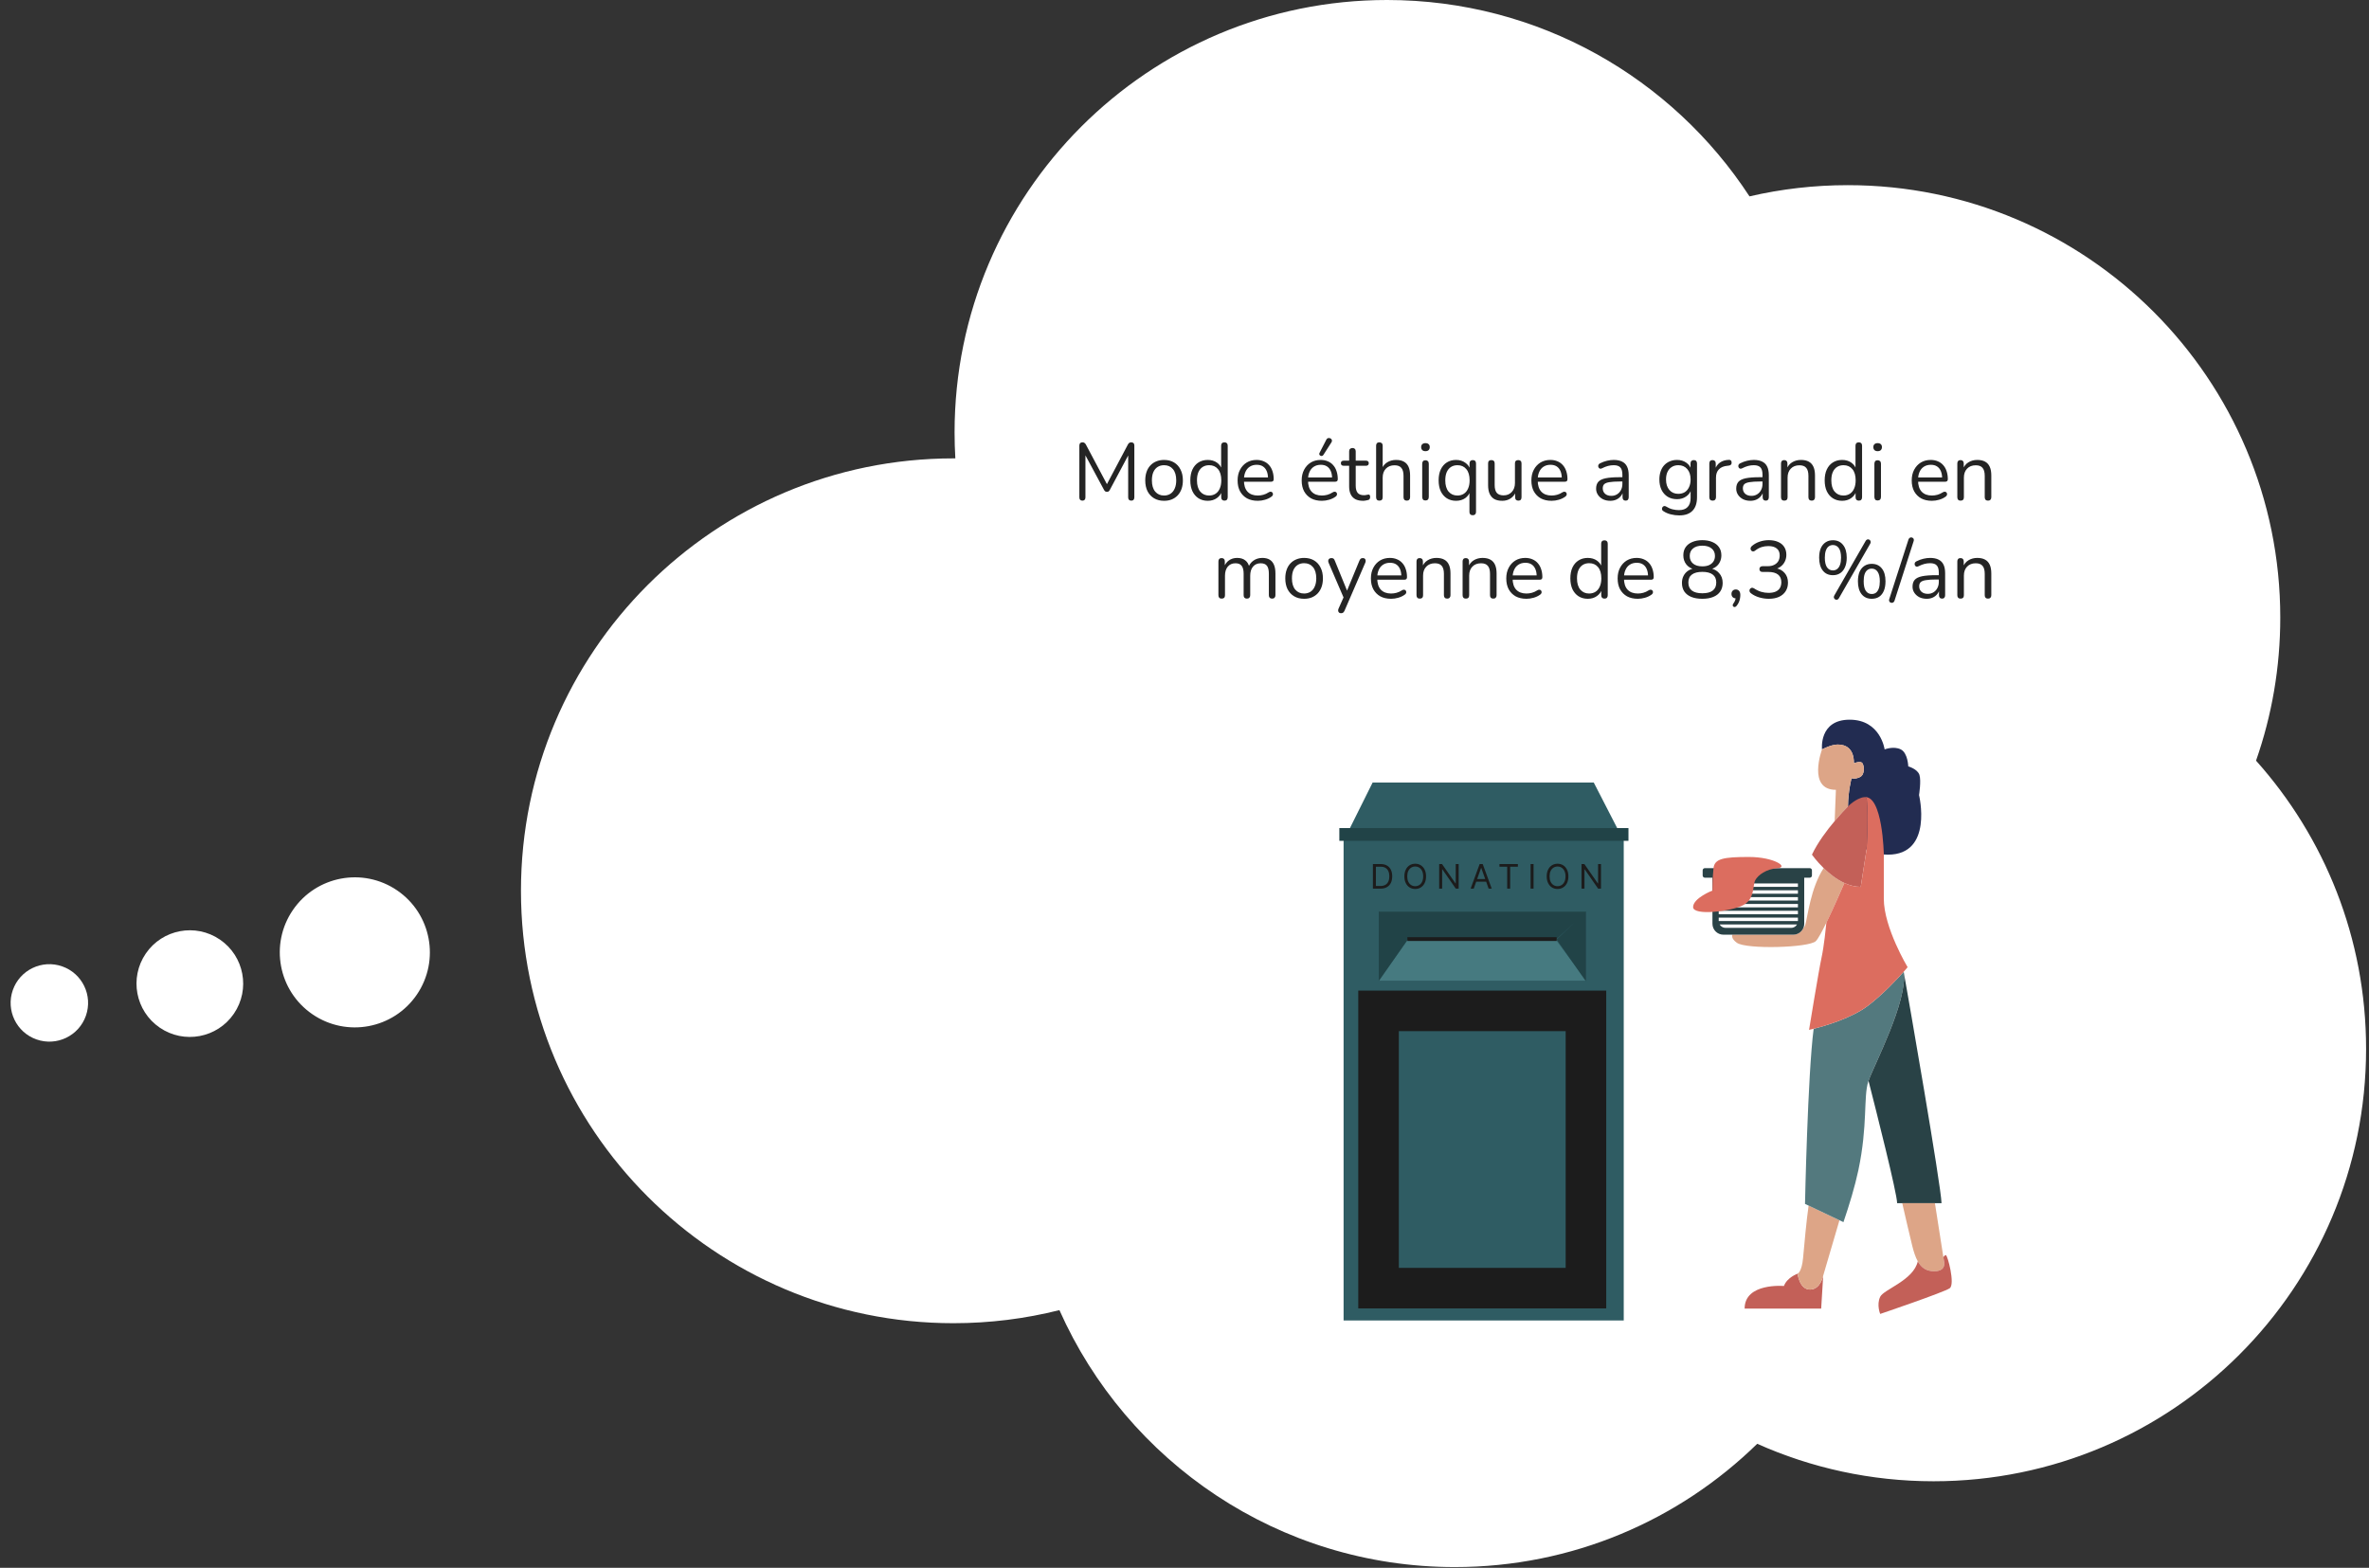 <svg width="701" height="464" viewBox="0 0 701 464" fill="none" xmlns="http://www.w3.org/2000/svg">
<rect x="0" y="0" width="701" height="464" fill="#333333" stroke="none"/>
<path fill-rule="evenodd" clip-rule="evenodd" d="M572.163 438.391C553.574 438.391 535.911 434.428 519.972 427.3C496.898 449.872 465.318 463.786 430.489 463.786C378.298 463.786 333.404 432.544 313.489 387.742C303.454 390.269 292.949 391.611 282.131 391.611C211.452 391.611 154.155 334.315 154.155 263.636C154.155 192.957 211.452 135.661 282.131 135.661C282.318 135.661 282.505 135.661 282.691 135.662C282.541 133.119 282.464 130.556 282.464 127.975C282.464 57.297 339.761 0 410.44 0C455.343 0 494.845 23.126 517.685 58.118C527.028 55.947 536.765 54.799 546.769 54.799C617.448 54.799 674.745 112.095 674.745 182.774C674.745 197.615 672.218 211.866 667.572 225.121C687.825 247.76 700.139 277.649 700.139 310.415C700.139 381.094 642.842 438.391 572.163 438.391Z" fill="white"/>
<circle cx="14.606" cy="296.819" r="11.46" transform="rotate(19.317 14.606 296.819)" fill="white"/>
<circle cx="56.175" cy="291.108" r="15.784" transform="rotate(34.318 56.175 291.108)" fill="white"/>
<circle cx="104.997" cy="281.859" r="22.205" transform="rotate(34.318 104.997 281.859)" fill="white"/>
<g clip-path="url(#clip0_158_1528)">
<path d="M539.492 377.535L538.896 387.289H516.244C516.244 379.575 527.871 380.599 527.871 380.599C528.836 378.021 531.917 376.965 531.917 376.965C531.917 376.965 532.468 381.654 535.588 381.654C538.709 381.654 539.492 377.535 539.492 377.535Z" fill="#C36058"/>
<path d="M544.308 361.143L539.498 377.522L539.491 377.535C539.491 377.535 538.715 381.654 535.588 381.654C532.461 381.654 531.917 376.965 531.917 376.965C531.917 376.965 533.16 376.46 533.535 372.348C533.859 368.727 534.597 360.619 535.18 356.81L544.308 361.143Z" fill="#DDA587"/>
<path d="M552.906 319.888C552.874 319.966 552.854 320.037 552.828 320.108C551.365 324.609 552.712 333.048 549.902 346.332C548.866 351.202 547.19 356.694 545.487 361.7L544.309 361.143L535.18 356.81L534.112 356.305C534.112 356.305 534.896 318.191 536.669 304.474C539.842 303.677 547.856 301.391 552.764 297.641C557.263 294.202 561.387 289.772 563.323 287.59C563.329 287.616 563.336 287.648 563.336 287.68C563.336 287.68 563.342 287.687 563.336 287.693C564.449 296.456 554.57 315.141 552.906 319.888Z" fill="#53797E"/>
<path d="M558.661 252.941C558.234 252.941 557.826 252.928 557.431 252.895C555.366 252.753 553.689 252.235 552.323 251.438C547.856 248.86 546.801 243.381 546.834 238.653C546.866 234.146 547.882 230.325 547.882 230.325C547.882 230.325 548.841 230.726 550.375 229.981C551.909 229.23 551.637 226.594 551.081 225.849C550.53 225.098 548.588 225.875 548.588 225.875C548.588 221.51 546.167 220.318 543.726 220.351C541.797 220.37 539.143 221.789 539.143 221.789C539.143 221.789 538.152 213 547.319 213C556.486 213 557.671 221.789 557.671 221.789C557.671 221.789 560.351 220.733 562.449 221.789C564.553 222.838 564.663 226.814 564.663 226.814C564.663 226.814 567.421 227.585 567.977 229.353C568.528 231.121 567.854 235.299 567.854 235.299C567.854 235.299 572.147 252.941 558.661 252.941Z" fill="#222C51"/>
<path d="M550.375 229.981C548.84 230.726 547.882 230.325 547.882 230.325C547.882 230.325 546.866 234.146 546.833 238.653C545.875 239.631 544.445 241.153 542.891 242.993L543.253 233.757C534.708 233.757 539.142 221.789 539.142 221.789C539.142 221.789 541.797 220.37 543.726 220.351C546.167 220.318 548.588 221.51 548.588 225.875C548.588 225.875 550.53 225.098 551.08 225.849C551.637 226.594 551.909 229.23 550.375 229.981Z" fill="#DDA587"/>
<path d="M545.765 261.328C544.885 263.374 542.515 268.814 540.437 273.076C539.155 275.692 537.977 277.869 537.323 278.523C535.329 280.517 516.691 281.016 513.946 279.021C512.651 278.082 512.412 277.253 512.599 276.625H530.642C531.918 276.625 533.025 275.88 533.549 274.805C533.847 274.488 534.073 274.112 534.196 273.678C534.934 271.127 535.782 262.837 539.628 256.917C541.266 258.51 543.383 260.227 545.765 261.328Z" fill="#DDA587"/>
<path d="M574.51 356.085H561.368C561.368 353.216 555.081 328.379 552.906 319.888C554.57 315.141 564.449 296.456 563.336 287.693C564.708 295.426 574.361 350.755 574.51 356.085Z" fill="#294246"/>
<path d="M572.347 376.233C570.042 376.233 568.559 375.23 567.478 373.293C566.812 372.101 566.3 370.554 565.834 368.675C565.044 365.483 563.723 359.751 562.882 356.085H572.554L575.053 372.056L575.253 373.326C575.253 373.326 576.069 376.233 572.347 376.233Z" fill="#DDA587"/>
<path d="M576.93 381.266C575.267 382.451 556.363 388.869 556.363 388.869C556.363 388.869 555.223 386.162 556.363 383.785C557.418 381.59 566.261 378.902 567.479 373.293C568.56 375.23 570.042 376.233 572.347 376.233C576.069 376.233 575.254 373.326 575.254 373.326L575.053 372.056C575.241 371.771 575.506 371.473 575.778 371.454C576.29 371.415 578.594 380.08 576.93 381.266Z" fill="#C36058"/>
<path d="M536.164 257.584V259.113C536.164 259.469 535.873 259.76 535.517 259.76H533.879V273.387C533.879 273.898 533.763 274.378 533.549 274.805C533.025 275.88 531.917 276.625 530.642 276.625H509.958C508.171 276.625 506.721 275.174 506.721 273.387V259.76H504.475C504.118 259.76 503.827 259.469 503.827 259.113V257.584C503.827 257.228 504.118 256.936 504.475 256.936H535.517C535.873 256.936 536.164 257.228 536.164 257.584Z" fill="#294246"/>
<path d="M532.021 261.464H508.579V262.474H532.021V261.464Z" fill="#FFFDFE"/>
<path d="M532.021 263.484H508.579V264.501H532.021V263.484Z" fill="#FFFDFE"/>
<path d="M532.021 265.511H508.579V266.522H532.021V265.511Z" fill="#FFFDFE"/>
<path d="M532.021 267.532H508.579V268.542H532.021V267.532Z" fill="#FFFDFE"/>
<path d="M532.021 269.553H508.579V270.57H532.021V269.553Z" fill="#FFFDFE"/>
<path d="M532.021 271.58H508.579V272.59H532.021V271.58Z" fill="#FFFDFE"/>
<path d="M531.749 273.601C531.658 273.756 531.548 273.898 531.425 274.021C531.063 274.384 530.558 274.611 529.994 274.611H510.605C509.854 274.611 509.2 274.203 508.851 273.601H531.749Z" fill="#FFFDFE"/>
<path d="M506.721 263.562C506.721 263.562 500.998 265.796 500.998 268.458C500.998 271.12 512.289 269.741 515.817 267.888C519.345 266.036 518.581 262.001 519.39 260.499C520.2 258.996 522.576 257.202 525.994 256.936C529.412 256.671 524.977 253.627 517.507 253.627C510.036 253.627 507.349 254.113 507.038 256.936C506.727 259.76 506.727 263.562 506.727 263.562H506.721Z" fill="#DC6D5F"/>
<path d="M552.323 251.438L550.601 262.474C548.918 262.474 547.286 262.027 545.765 261.328C543.382 260.227 541.266 258.51 539.628 256.917C537.485 254.825 536.164 252.941 536.164 252.941C537.847 249.391 540.508 245.816 542.89 242.999C544.444 241.153 545.875 239.631 546.833 238.653C546.833 238.653 549.241 236.199 551.598 235.927C551.993 235.881 552.355 236.192 552.394 236.594C552.925 242.358 552.323 251.438 552.323 251.438Z" fill="#C36058"/>
<path d="M564.475 286.249C564.475 286.249 564.06 286.754 563.322 287.583C561.386 289.772 557.263 294.202 552.763 297.641C547.856 301.391 539.841 303.677 536.669 304.474C535.815 304.688 535.31 304.798 535.31 304.798C535.31 304.798 538.19 287.11 539.013 283.374C539.738 280.071 540.307 274.365 540.437 273.076C542.515 268.814 544.884 263.374 545.765 261.328C547.286 262.027 548.918 262.474 550.601 262.474L552.323 251.438C552.323 251.438 552.925 242.358 552.394 236.594C552.355 236.192 551.993 235.881 551.598 235.927C557.12 235.078 557.431 252.895 557.431 252.895V266.01C557.431 274.533 564.475 286.249 564.475 286.249Z" fill="#DC6D5F"/>
</g>
<path d="M471.597 231.585H406.173L397.576 248.85V390.811H480.474V248.85L471.597 231.585Z" fill="#2F5C63"/>
<rect x="396.318" y="245.076" width="85.554" height="3.774" fill="#214347"/>
<path d="M416.588 278.067L408.061 290.229H469.36L460.343 278.067H416.588Z" fill="#467A80"/>
<path fill-rule="evenodd" clip-rule="evenodd" d="M407.991 290.299L416.576 278.045L416.599 278.067H460.404L465.909 273.037L460.623 278.067L469.291 290.439V269.947L469.431 269.819H408.138L407.991 269.679V290.299Z" fill="#214347"/>
<rect x="416.449" y="277.368" width="44.175" height="1.118" fill="#1C1C1C"/>
<path d="M469.29 299.176H407.921V381.235H469.29V299.176Z" stroke="#1C1C1C" stroke-width="12"/>
<path d="M408.499 263H406.255V255.727H408.599C409.304 255.727 409.908 255.873 410.41 256.164C410.912 256.453 411.297 256.868 411.564 257.411C411.832 257.95 411.965 258.597 411.965 259.349C411.965 260.107 411.83 260.759 411.56 261.306C411.291 261.851 410.898 262.27 410.382 262.563C409.865 262.854 409.238 263 408.499 263ZM407.136 262.219H408.443C409.044 262.219 409.542 262.103 409.938 261.871C410.333 261.639 410.628 261.308 410.822 260.88C411.016 260.451 411.113 259.941 411.113 259.349C411.113 258.762 411.017 258.257 410.825 257.833C410.634 257.407 410.347 257.08 409.966 256.853C409.585 256.623 409.11 256.509 408.542 256.509H407.136V262.219ZM421.979 259.364C421.979 260.131 421.84 260.794 421.563 261.352C421.286 261.911 420.907 262.342 420.424 262.645C419.941 262.948 419.389 263.099 418.769 263.099C418.148 263.099 417.597 262.948 417.114 262.645C416.631 262.342 416.251 261.911 415.974 261.352C415.697 260.794 415.559 260.131 415.559 259.364C415.559 258.597 415.697 257.934 415.974 257.375C416.251 256.816 416.631 256.385 417.114 256.082C417.597 255.779 418.148 255.628 418.769 255.628C419.389 255.628 419.941 255.779 420.424 256.082C420.907 256.385 421.286 256.816 421.563 257.375C421.84 257.934 421.979 258.597 421.979 259.364ZM421.127 259.364C421.127 258.734 421.021 258.202 420.811 257.769C420.602 257.336 420.319 257.008 419.962 256.786C419.607 256.563 419.209 256.452 418.769 256.452C418.328 256.452 417.929 256.563 417.572 256.786C417.217 257.008 416.934 257.336 416.723 257.769C416.515 258.202 416.411 258.734 416.411 259.364C416.411 259.993 416.515 260.525 416.723 260.958C416.934 261.391 417.217 261.719 417.572 261.942C417.929 262.164 418.328 262.276 418.769 262.276C419.209 262.276 419.607 262.164 419.962 261.942C420.319 261.719 420.602 261.391 420.811 260.958C421.021 260.525 421.127 259.993 421.127 259.364ZM431.627 255.727V263H430.775L426.811 257.29H426.74V263H425.86V255.727H426.712L430.689 261.452H430.76V255.727H431.627ZM436.087 263H435.164L437.835 255.727H438.744L441.414 263H440.491L438.317 256.878H438.261L436.087 263ZM436.428 260.159H440.15V260.94H436.428V260.159ZM443.7 256.509V255.727H449.154V256.509H446.867V263H445.986V256.509H443.7ZM453.794 255.727V263H452.913V255.727H453.794ZM464.096 259.364C464.096 260.131 463.958 260.794 463.681 261.352C463.404 261.911 463.024 262.342 462.541 262.645C462.058 262.948 461.506 263.099 460.886 263.099C460.266 263.099 459.714 262.948 459.231 262.645C458.748 262.342 458.368 261.911 458.091 261.352C457.814 260.794 457.676 260.131 457.676 259.364C457.676 258.597 457.814 257.934 458.091 257.375C458.368 256.816 458.748 256.385 459.231 256.082C459.714 255.779 460.266 255.628 460.886 255.628C461.506 255.628 462.058 255.779 462.541 256.082C463.024 256.385 463.404 256.816 463.681 257.375C463.958 257.934 464.096 258.597 464.096 259.364ZM463.244 259.364C463.244 258.734 463.139 258.202 462.928 257.769C462.719 257.336 462.437 257.008 462.079 256.786C461.724 256.563 461.326 256.452 460.886 256.452C460.446 256.452 460.047 256.563 459.689 256.786C459.334 257.008 459.051 257.336 458.84 257.769C458.632 258.202 458.528 258.734 458.528 259.364C458.528 259.993 458.632 260.525 458.84 260.958C459.051 261.391 459.334 261.719 459.689 261.942C460.047 262.164 460.446 262.276 460.886 262.276C461.326 262.276 461.724 262.164 462.079 261.942C462.437 261.719 462.719 261.391 462.928 260.958C463.139 260.525 463.244 259.993 463.244 259.364ZM473.744 255.727V263H472.892L468.929 257.29H468.858V263H467.977V255.727H468.829L472.807 261.452H472.878V255.727H473.744Z" fill="#1C1C1C"/>
<path d="M320.298 148.168C320.01 148.168 319.786 148.088 319.626 147.928C319.466 147.752 319.386 147.512 319.386 147.208V131.872C319.386 131.552 319.466 131.312 319.626 131.152C319.786 130.992 320.01 130.912 320.298 130.912C320.554 130.912 320.754 130.968 320.898 131.08C321.058 131.176 321.202 131.344 321.33 131.584L327.906 143.968H327.186L333.738 131.584C333.866 131.344 334.002 131.176 334.146 131.08C334.29 130.968 334.498 130.912 334.77 130.912C335.042 130.912 335.258 130.992 335.418 131.152C335.578 131.312 335.658 131.552 335.658 131.872V147.208C335.658 147.512 335.578 147.752 335.418 147.928C335.274 148.088 335.05 148.168 334.746 148.168C334.458 148.168 334.234 148.088 334.074 147.928C333.914 147.752 333.834 147.512 333.834 147.208V133.72H334.41L328.41 144.976C328.298 145.184 328.178 145.336 328.05 145.432C327.938 145.512 327.77 145.552 327.546 145.552C327.322 145.552 327.146 145.504 327.018 145.408C326.89 145.312 326.778 145.168 326.682 144.976L320.61 133.696H321.186V147.208C321.186 147.512 321.106 147.752 320.946 147.928C320.802 148.088 320.586 148.168 320.298 148.168ZM344.453 148.216C343.317 148.216 342.333 147.968 341.501 147.472C340.669 146.976 340.021 146.28 339.557 145.384C339.109 144.472 338.885 143.4 338.885 142.168C338.885 141.24 339.013 140.408 339.269 139.672C339.525 138.92 339.901 138.28 340.397 137.752C340.893 137.224 341.477 136.824 342.149 136.552C342.837 136.264 343.605 136.12 344.453 136.12C345.589 136.12 346.573 136.368 347.405 136.864C348.237 137.36 348.877 138.064 349.325 138.976C349.789 139.872 350.021 140.936 350.021 142.168C350.021 143.096 349.893 143.928 349.637 144.664C349.381 145.4 349.005 146.04 348.509 146.584C348.013 147.112 347.421 147.52 346.733 147.808C346.061 148.08 345.301 148.216 344.453 148.216ZM344.453 146.656C345.173 146.656 345.805 146.48 346.349 146.128C346.893 145.776 347.309 145.264 347.597 144.592C347.901 143.92 348.053 143.112 348.053 142.168C348.053 140.712 347.725 139.6 347.069 138.832C346.429 138.064 345.557 137.68 344.453 137.68C343.717 137.68 343.077 137.856 342.533 138.208C342.005 138.544 341.589 139.048 341.285 139.72C340.997 140.376 340.853 141.192 340.853 142.168C340.853 143.608 341.181 144.72 341.837 145.504C342.493 146.272 343.365 146.656 344.453 146.656ZM357.381 148.216C356.341 148.216 355.429 147.968 354.645 147.472C353.877 146.976 353.277 146.28 352.845 145.384C352.429 144.472 352.221 143.4 352.221 142.168C352.221 140.92 352.429 139.848 352.845 138.952C353.277 138.04 353.877 137.344 354.645 136.864C355.429 136.368 356.341 136.12 357.381 136.12C358.437 136.12 359.341 136.384 360.093 136.912C360.845 137.44 361.349 138.152 361.605 139.048H361.341V131.896C361.341 131.576 361.421 131.336 361.581 131.176C361.757 131 362.005 130.912 362.325 130.912C362.629 130.912 362.861 131 363.021 131.176C363.197 131.336 363.285 131.576 363.285 131.896V147.16C363.285 147.48 363.205 147.728 363.045 147.904C362.885 148.08 362.645 148.168 362.325 148.168C362.021 148.168 361.781 148.08 361.605 147.904C361.445 147.728 361.365 147.48 361.365 147.16V144.88L361.629 145.216C361.373 146.128 360.861 146.856 360.093 147.4C359.341 147.944 358.437 148.216 357.381 148.216ZM357.789 146.656C358.509 146.656 359.141 146.48 359.685 146.128C360.229 145.776 360.645 145.264 360.933 144.592C361.237 143.92 361.389 143.112 361.389 142.168C361.389 140.712 361.061 139.6 360.405 138.832C359.765 138.064 358.893 137.68 357.789 137.68C357.053 137.68 356.413 137.856 355.869 138.208C355.341 138.544 354.925 139.048 354.621 139.72C354.333 140.376 354.189 141.192 354.189 142.168C354.189 143.608 354.517 144.72 355.173 145.504C355.829 146.272 356.701 146.656 357.789 146.656ZM372.189 148.216C370.957 148.216 369.893 147.976 368.997 147.496C368.117 147 367.429 146.304 366.933 145.408C366.453 144.512 366.213 143.44 366.213 142.192C366.213 140.976 366.453 139.92 366.933 139.024C367.413 138.112 368.069 137.4 368.901 136.888C369.749 136.376 370.725 136.12 371.829 136.12C372.613 136.12 373.317 136.256 373.941 136.528C374.565 136.784 375.093 137.16 375.525 137.656C375.973 138.152 376.309 138.752 376.533 139.456C376.773 140.16 376.893 140.952 376.893 141.832C376.893 142.088 376.821 142.28 376.677 142.408C376.533 142.52 376.325 142.576 376.053 142.576H367.701V141.304H375.597L375.213 141.616C375.213 140.752 375.085 140.024 374.829 139.432C374.573 138.824 374.197 138.36 373.701 138.04C373.221 137.72 372.613 137.56 371.877 137.56C371.061 137.56 370.365 137.752 369.789 138.136C369.229 138.504 368.805 139.024 368.517 139.696C368.229 140.352 368.085 141.12 368.085 142V142.144C368.085 143.616 368.437 144.736 369.141 145.504C369.861 146.272 370.877 146.656 372.189 146.656C372.733 146.656 373.269 146.584 373.797 146.44C374.341 146.296 374.869 146.056 375.381 145.72C375.605 145.576 375.805 145.512 375.981 145.528C376.173 145.528 376.325 145.584 376.437 145.696C376.549 145.792 376.621 145.92 376.653 146.08C376.701 146.224 376.685 146.384 376.605 146.56C376.541 146.736 376.405 146.888 376.197 147.016C375.669 147.4 375.045 147.696 374.325 147.904C373.605 148.112 372.893 148.216 372.189 148.216ZM391.15 148.216C389.918 148.216 388.854 147.976 387.958 147.496C387.078 147 386.39 146.304 385.894 145.408C385.414 144.512 385.174 143.44 385.174 142.192C385.174 140.976 385.414 139.92 385.894 139.024C386.374 138.112 387.03 137.4 387.862 136.888C388.71 136.376 389.686 136.12 390.79 136.12C391.574 136.12 392.278 136.256 392.902 136.528C393.526 136.784 394.054 137.16 394.486 137.656C394.934 138.152 395.27 138.752 395.494 139.456C395.734 140.16 395.854 140.952 395.854 141.832C395.854 142.088 395.782 142.28 395.638 142.408C395.494 142.52 395.286 142.576 395.014 142.576H386.662V141.304H394.558L394.174 141.616C394.174 140.752 394.046 140.024 393.79 139.432C393.534 138.824 393.158 138.36 392.662 138.04C392.182 137.72 391.574 137.56 390.838 137.56C390.022 137.56 389.326 137.752 388.75 138.136C388.19 138.504 387.766 139.024 387.478 139.696C387.19 140.352 387.046 141.12 387.046 142V142.144C387.046 143.616 387.398 144.736 388.102 145.504C388.822 146.272 389.838 146.656 391.15 146.656C391.694 146.656 392.23 146.584 392.758 146.44C393.302 146.296 393.83 146.056 394.342 145.72C394.566 145.576 394.766 145.512 394.942 145.528C395.134 145.528 395.286 145.584 395.398 145.696C395.51 145.792 395.582 145.92 395.614 146.08C395.662 146.224 395.646 146.384 395.566 146.56C395.502 146.736 395.366 146.888 395.158 147.016C394.63 147.4 394.006 147.696 393.286 147.904C392.566 148.112 391.854 148.216 391.15 148.216ZM391.582 134.656C391.47 134.816 391.334 134.912 391.174 134.944C391.014 134.96 390.862 134.936 390.718 134.872C390.574 134.792 390.47 134.68 390.406 134.536C390.342 134.392 390.358 134.224 390.454 134.032L392.47 130.12C392.582 129.896 392.726 129.752 392.902 129.688C393.078 129.624 393.254 129.616 393.43 129.664C393.622 129.696 393.782 129.776 393.91 129.904C394.038 130.032 394.11 130.184 394.126 130.36C394.158 130.536 394.11 130.72 393.982 130.912L391.582 134.656ZM403.348 148.216C402.436 148.216 401.668 148.056 401.044 147.736C400.436 147.4 399.98 146.92 399.676 146.296C399.372 145.656 399.22 144.88 399.22 143.968V137.848H397.612C397.34 137.848 397.132 137.784 396.988 137.656C396.844 137.512 396.772 137.32 396.772 137.08C396.772 136.84 396.844 136.656 396.988 136.528C397.132 136.4 397.34 136.336 397.612 136.336H399.22V133.576C399.22 133.256 399.308 133.016 399.484 132.856C399.66 132.68 399.9 132.592 400.204 132.592C400.508 132.592 400.74 132.68 400.9 132.856C401.076 133.016 401.164 133.256 401.164 133.576V136.336H404.188C404.46 136.336 404.668 136.4 404.812 136.528C404.956 136.656 405.028 136.84 405.028 137.08C405.028 137.32 404.956 137.512 404.812 137.656C404.668 137.784 404.46 137.848 404.188 137.848H401.164V143.776C401.164 144.688 401.356 145.384 401.74 145.864C402.124 146.328 402.748 146.56 403.612 146.56C403.916 146.56 404.172 146.528 404.38 146.464C404.604 146.4 404.788 146.368 404.932 146.368C405.076 146.352 405.196 146.4 405.292 146.512C405.388 146.624 405.436 146.816 405.436 147.088C405.436 147.28 405.396 147.456 405.316 147.616C405.252 147.776 405.132 147.888 404.956 147.952C404.764 148.016 404.508 148.072 404.188 148.12C403.884 148.184 403.604 148.216 403.348 148.216ZM408.159 148.168C407.839 148.168 407.599 148.08 407.439 147.904C407.279 147.728 407.199 147.48 407.199 147.16V131.896C407.199 131.576 407.279 131.336 407.439 131.176C407.599 131 407.839 130.912 408.159 130.912C408.463 130.912 408.703 131 408.879 131.176C409.055 131.336 409.143 131.576 409.143 131.896V138.928H408.831C409.167 138 409.711 137.304 410.463 136.84C411.231 136.36 412.111 136.12 413.103 136.12C414.031 136.12 414.799 136.288 415.407 136.624C416.031 136.96 416.495 137.472 416.799 138.16C417.103 138.832 417.255 139.688 417.255 140.728V147.16C417.255 147.48 417.167 147.728 416.991 147.904C416.831 148.08 416.599 148.168 416.295 148.168C415.975 148.168 415.727 148.08 415.551 147.904C415.391 147.728 415.311 147.48 415.311 147.16V140.848C415.311 139.76 415.095 138.968 414.663 138.472C414.247 137.96 413.575 137.704 412.647 137.704C411.575 137.704 410.719 138.04 410.079 138.712C409.455 139.368 409.143 140.248 409.143 141.352V147.16C409.143 147.832 408.815 148.168 408.159 148.168ZM421.8 148.12C421.48 148.12 421.24 148.032 421.08 147.856C420.92 147.664 420.84 147.4 420.84 147.064V137.248C420.84 136.912 420.92 136.656 421.08 136.48C421.24 136.304 421.48 136.216 421.8 136.216C422.104 136.216 422.344 136.304 422.52 136.48C422.696 136.656 422.784 136.912 422.784 137.248V147.064C422.784 147.4 422.696 147.664 422.52 147.856C422.36 148.032 422.12 148.12 421.8 148.12ZM421.8 133.528C421.4 133.528 421.088 133.424 420.864 133.216C420.64 132.992 420.528 132.696 420.528 132.328C420.528 131.944 420.64 131.656 420.864 131.464C421.088 131.256 421.4 131.152 421.8 131.152C422.216 131.152 422.528 131.256 422.736 131.464C422.96 131.656 423.072 131.944 423.072 132.328C423.072 132.696 422.96 132.992 422.736 133.216C422.528 133.424 422.216 133.528 421.8 133.528ZM435.802 152.488C435.482 152.488 435.234 152.4 435.058 152.224C434.898 152.064 434.818 151.824 434.818 151.504V145.264H435.082C434.826 146.16 434.322 146.88 433.57 147.424C432.818 147.952 431.914 148.216 430.858 148.216C429.818 148.216 428.906 147.968 428.122 147.472C427.354 146.976 426.754 146.28 426.322 145.384C425.906 144.472 425.698 143.4 425.698 142.168C425.698 140.92 425.906 139.848 426.322 138.952C426.754 138.04 427.354 137.344 428.122 136.864C428.906 136.368 429.818 136.12 430.858 136.12C431.914 136.12 432.818 136.392 433.57 136.936C434.338 137.464 434.85 138.184 435.106 139.096L434.842 139.432V137.152C434.842 136.832 434.922 136.592 435.082 136.432C435.258 136.256 435.498 136.168 435.802 136.168C436.122 136.168 436.362 136.256 436.522 136.432C436.682 136.592 436.762 136.832 436.762 137.152V151.504C436.762 151.824 436.674 152.064 436.498 152.224C436.338 152.4 436.106 152.488 435.802 152.488ZM431.266 146.656C431.986 146.656 432.618 146.48 433.162 146.128C433.706 145.776 434.122 145.264 434.41 144.592C434.714 143.92 434.866 143.112 434.866 142.168C434.866 140.712 434.538 139.6 433.882 138.832C433.242 138.064 432.37 137.68 431.266 137.68C430.53 137.68 429.89 137.856 429.346 138.208C428.818 138.544 428.402 139.048 428.098 139.72C427.81 140.376 427.666 141.192 427.666 142.168C427.666 143.608 427.994 144.72 428.65 145.504C429.306 146.272 430.178 146.656 431.266 146.656ZM444.538 148.216C443.594 148.216 442.81 148.048 442.186 147.712C441.578 147.36 441.114 146.84 440.794 146.152C440.49 145.464 440.338 144.608 440.338 143.584V137.152C440.338 136.816 440.418 136.568 440.578 136.408C440.754 136.248 440.994 136.168 441.298 136.168C441.618 136.168 441.858 136.248 442.018 136.408C442.194 136.568 442.282 136.816 442.282 137.152V143.56C442.282 144.584 442.49 145.352 442.906 145.864C443.338 146.36 444.01 146.608 444.922 146.608C445.914 146.608 446.722 146.272 447.346 145.6C447.97 144.928 448.282 144.048 448.282 142.96V137.152C448.282 136.816 448.362 136.568 448.522 136.408C448.698 136.248 448.946 136.168 449.266 136.168C449.57 136.168 449.802 136.248 449.962 136.408C450.138 136.568 450.226 136.816 450.226 137.152V147.16C450.226 147.832 449.914 148.168 449.29 148.168C448.986 148.168 448.746 148.08 448.57 147.904C448.41 147.728 448.33 147.48 448.33 147.16V144.976L448.642 145.312C448.322 146.256 447.794 146.976 447.058 147.472C446.338 147.968 445.498 148.216 444.538 148.216ZM459.119 148.216C457.887 148.216 456.823 147.976 455.927 147.496C455.047 147 454.359 146.304 453.863 145.408C453.383 144.512 453.143 143.44 453.143 142.192C453.143 140.976 453.383 139.92 453.863 139.024C454.343 138.112 454.999 137.4 455.831 136.888C456.679 136.376 457.655 136.12 458.759 136.12C459.543 136.12 460.247 136.256 460.871 136.528C461.495 136.784 462.023 137.16 462.455 137.656C462.903 138.152 463.239 138.752 463.463 139.456C463.703 140.16 463.823 140.952 463.823 141.832C463.823 142.088 463.751 142.28 463.607 142.408C463.463 142.52 463.255 142.576 462.983 142.576H454.631V141.304H462.527L462.143 141.616C462.143 140.752 462.015 140.024 461.759 139.432C461.503 138.824 461.127 138.36 460.631 138.04C460.151 137.72 459.543 137.56 458.807 137.56C457.991 137.56 457.295 137.752 456.719 138.136C456.159 138.504 455.735 139.024 455.447 139.696C455.159 140.352 455.015 141.12 455.015 142V142.144C455.015 143.616 455.367 144.736 456.071 145.504C456.791 146.272 457.807 146.656 459.119 146.656C459.663 146.656 460.199 146.584 460.727 146.44C461.271 146.296 461.799 146.056 462.311 145.72C462.535 145.576 462.735 145.512 462.911 145.528C463.103 145.528 463.255 145.584 463.367 145.696C463.479 145.792 463.551 145.92 463.583 146.08C463.631 146.224 463.615 146.384 463.535 146.56C463.471 146.736 463.335 146.888 463.127 147.016C462.599 147.4 461.975 147.696 461.255 147.904C460.535 148.112 459.823 148.216 459.119 148.216ZM476.496 148.216C475.696 148.216 474.976 148.064 474.336 147.76C473.712 147.44 473.216 147.008 472.848 146.464C472.48 145.92 472.296 145.312 472.296 144.64C472.296 143.776 472.512 143.096 472.944 142.6C473.392 142.104 474.12 141.752 475.128 141.544C476.152 141.336 477.544 141.232 479.304 141.232H480.384V142.504H479.328C478.032 142.504 477.008 142.568 476.256 142.696C475.52 142.808 475 143.008 474.696 143.296C474.408 143.584 474.264 143.992 474.264 144.52C474.264 145.176 474.488 145.712 474.936 146.128C475.4 146.544 476.024 146.752 476.808 146.752C477.448 146.752 478.008 146.6 478.488 146.296C478.984 145.992 479.368 145.576 479.64 145.048C479.928 144.52 480.072 143.912 480.072 143.224V140.488C480.072 139.496 479.872 138.784 479.472 138.352C479.072 137.904 478.416 137.68 477.504 137.68C476.944 137.68 476.384 137.752 475.824 137.896C475.264 138.04 474.672 138.272 474.048 138.592C473.824 138.704 473.632 138.744 473.472 138.712C473.312 138.664 473.184 138.576 473.088 138.448C472.992 138.32 472.936 138.176 472.92 138.016C472.904 137.84 472.936 137.672 473.016 137.512C473.112 137.352 473.256 137.224 473.448 137.128C474.152 136.776 474.848 136.52 475.536 136.36C476.224 136.2 476.88 136.12 477.504 136.12C478.512 136.12 479.344 136.288 480 136.624C480.656 136.944 481.144 137.44 481.464 138.112C481.784 138.768 481.944 139.616 481.944 140.656V147.16C481.944 147.48 481.864 147.728 481.704 147.904C481.56 148.08 481.344 148.168 481.056 148.168C480.752 148.168 480.52 148.08 480.36 147.904C480.2 147.728 480.12 147.48 480.12 147.16V145.288H480.336C480.208 145.896 479.96 146.416 479.592 146.848C479.24 147.28 478.8 147.616 478.272 147.856C477.744 148.096 477.152 148.216 476.496 148.216ZM496.898 152.536C496.05 152.536 495.218 152.432 494.402 152.224C493.602 152.032 492.874 151.72 492.218 151.288C492.026 151.176 491.898 151.04 491.834 150.88C491.786 150.72 491.778 150.56 491.81 150.4C491.842 150.256 491.914 150.12 492.026 149.992C492.138 149.88 492.266 149.808 492.41 149.776C492.57 149.744 492.73 149.768 492.89 149.848C493.594 150.28 494.266 150.576 494.906 150.736C495.546 150.896 496.178 150.976 496.802 150.976C497.938 150.976 498.794 150.672 499.37 150.064C499.962 149.456 500.258 148.576 500.258 147.424V144.712H500.498C500.258 145.64 499.746 146.376 498.962 146.92C498.194 147.464 497.29 147.736 496.25 147.736C495.178 147.736 494.25 147.496 493.466 147.016C492.682 146.52 492.074 145.832 491.642 144.952C491.226 144.072 491.018 143.056 491.018 141.904C491.018 141.04 491.138 140.256 491.378 139.552C491.618 138.832 491.962 138.224 492.41 137.728C492.874 137.216 493.426 136.824 494.066 136.552C494.722 136.264 495.45 136.12 496.25 136.12C497.306 136.12 498.218 136.392 498.986 136.936C499.754 137.464 500.25 138.184 500.474 139.096L500.234 139.384V137.152C500.234 136.832 500.314 136.592 500.474 136.432C500.65 136.256 500.89 136.168 501.194 136.168C501.514 136.168 501.754 136.256 501.914 136.432C502.074 136.592 502.154 136.832 502.154 137.152V147.16C502.154 148.936 501.706 150.272 500.81 151.168C499.93 152.08 498.626 152.536 496.898 152.536ZM496.61 146.152C497.362 146.152 498.01 145.984 498.554 145.648C499.098 145.296 499.514 144.8 499.802 144.16C500.106 143.52 500.258 142.768 500.258 141.904C500.258 140.608 499.93 139.584 499.274 138.832C498.618 138.064 497.73 137.68 496.61 137.68C495.874 137.68 495.234 137.856 494.69 138.208C494.146 138.544 493.722 139.032 493.418 139.672C493.13 140.296 492.986 141.04 492.986 141.904C492.986 143.2 493.314 144.232 493.97 145C494.626 145.768 495.506 146.152 496.61 146.152ZM506.785 148.168C506.465 148.168 506.217 148.08 506.041 147.904C505.881 147.728 505.801 147.48 505.801 147.16V137.152C505.801 136.832 505.881 136.592 506.041 136.432C506.201 136.256 506.433 136.168 506.737 136.168C507.041 136.168 507.273 136.256 507.433 136.432C507.609 136.592 507.697 136.832 507.697 137.152V139.096H507.457C507.713 138.152 508.201 137.424 508.921 136.912C509.641 136.4 510.529 136.128 511.585 136.096C511.825 136.08 512.017 136.136 512.161 136.264C512.305 136.376 512.385 136.576 512.401 136.864C512.417 137.136 512.353 137.352 512.209 137.512C512.065 137.672 511.841 137.768 511.537 137.8L511.153 137.848C510.065 137.944 509.225 138.296 508.633 138.904C508.057 139.496 507.769 140.312 507.769 141.352V147.16C507.769 147.48 507.681 147.728 507.505 147.904C507.345 148.08 507.105 148.168 506.785 148.168ZM517.957 148.216C517.157 148.216 516.437 148.064 515.797 147.76C515.173 147.44 514.677 147.008 514.309 146.464C513.941 145.92 513.757 145.312 513.757 144.64C513.757 143.776 513.973 143.096 514.405 142.6C514.853 142.104 515.581 141.752 516.589 141.544C517.613 141.336 519.005 141.232 520.765 141.232H521.845V142.504H520.789C519.493 142.504 518.469 142.568 517.717 142.696C516.981 142.808 516.461 143.008 516.157 143.296C515.869 143.584 515.725 143.992 515.725 144.52C515.725 145.176 515.949 145.712 516.397 146.128C516.861 146.544 517.485 146.752 518.269 146.752C518.909 146.752 519.469 146.6 519.949 146.296C520.445 145.992 520.829 145.576 521.101 145.048C521.389 144.52 521.533 143.912 521.533 143.224V140.488C521.533 139.496 521.333 138.784 520.933 138.352C520.533 137.904 519.877 137.68 518.965 137.68C518.405 137.68 517.845 137.752 517.285 137.896C516.725 138.04 516.133 138.272 515.509 138.592C515.285 138.704 515.093 138.744 514.933 138.712C514.773 138.664 514.645 138.576 514.549 138.448C514.453 138.32 514.397 138.176 514.381 138.016C514.365 137.84 514.397 137.672 514.477 137.512C514.573 137.352 514.717 137.224 514.909 137.128C515.613 136.776 516.309 136.52 516.997 136.36C517.685 136.2 518.341 136.12 518.965 136.12C519.973 136.12 520.805 136.288 521.461 136.624C522.117 136.944 522.605 137.44 522.925 138.112C523.245 138.768 523.405 139.616 523.405 140.656V147.16C523.405 147.48 523.325 147.728 523.165 147.904C523.021 148.08 522.805 148.168 522.517 148.168C522.213 148.168 521.981 148.08 521.821 147.904C521.661 147.728 521.581 147.48 521.581 147.16V145.288H521.797C521.669 145.896 521.421 146.416 521.053 146.848C520.701 147.28 520.261 147.616 519.733 147.856C519.205 148.096 518.613 148.216 517.957 148.216ZM527.972 148.168C527.652 148.168 527.412 148.08 527.252 147.904C527.092 147.728 527.012 147.48 527.012 147.16V137.152C527.012 136.832 527.092 136.592 527.252 136.432C527.412 136.256 527.644 136.168 527.948 136.168C528.252 136.168 528.484 136.256 528.644 136.432C528.82 136.592 528.908 136.832 528.908 137.152V139.216L528.644 138.928C528.98 138 529.524 137.304 530.276 136.84C531.044 136.36 531.924 136.12 532.916 136.12C533.844 136.12 534.612 136.288 535.22 136.624C535.844 136.96 536.308 137.472 536.612 138.16C536.916 138.832 537.068 139.688 537.068 140.728V147.16C537.068 147.48 536.98 147.728 536.804 147.904C536.644 148.08 536.412 148.168 536.108 148.168C535.788 148.168 535.54 148.08 535.364 147.904C535.204 147.728 535.124 147.48 535.124 147.16V140.848C535.124 139.76 534.908 138.968 534.476 138.472C534.06 137.96 533.388 137.704 532.46 137.704C531.388 137.704 530.532 138.04 529.892 138.712C529.268 139.368 528.956 140.248 528.956 141.352V147.16C528.956 147.832 528.628 148.168 527.972 148.168ZM545.092 148.216C544.052 148.216 543.14 147.968 542.356 147.472C541.588 146.976 540.988 146.28 540.556 145.384C540.14 144.472 539.932 143.4 539.932 142.168C539.932 140.92 540.14 139.848 540.556 138.952C540.988 138.04 541.588 137.344 542.356 136.864C543.14 136.368 544.052 136.12 545.092 136.12C546.148 136.12 547.052 136.384 547.804 136.912C548.556 137.44 549.06 138.152 549.316 139.048H549.052V131.896C549.052 131.576 549.132 131.336 549.292 131.176C549.468 131 549.716 130.912 550.036 130.912C550.34 130.912 550.572 131 550.732 131.176C550.908 131.336 550.996 131.576 550.996 131.896V147.16C550.996 147.48 550.916 147.728 550.756 147.904C550.596 148.08 550.356 148.168 550.036 148.168C549.732 148.168 549.492 148.08 549.316 147.904C549.156 147.728 549.076 147.48 549.076 147.16V144.88L549.34 145.216C549.084 146.128 548.572 146.856 547.804 147.4C547.052 147.944 546.148 148.216 545.092 148.216ZM545.5 146.656C546.22 146.656 546.852 146.48 547.396 146.128C547.94 145.776 548.356 145.264 548.644 144.592C548.948 143.92 549.1 143.112 549.1 142.168C549.1 140.712 548.772 139.6 548.116 138.832C547.476 138.064 546.604 137.68 545.5 137.68C544.764 137.68 544.124 137.856 543.58 138.208C543.052 138.544 542.636 139.048 542.332 139.72C542.044 140.376 541.9 141.192 541.9 142.168C541.9 143.608 542.228 144.72 542.884 145.504C543.54 146.272 544.412 146.656 545.5 146.656ZM555.604 148.12C555.284 148.12 555.044 148.032 554.884 147.856C554.724 147.664 554.644 147.4 554.644 147.064V137.248C554.644 136.912 554.724 136.656 554.884 136.48C555.044 136.304 555.284 136.216 555.604 136.216C555.908 136.216 556.148 136.304 556.324 136.48C556.5 136.656 556.588 136.912 556.588 137.248V147.064C556.588 147.4 556.5 147.664 556.324 147.856C556.164 148.032 555.924 148.12 555.604 148.12ZM555.604 133.528C555.204 133.528 554.892 133.424 554.668 133.216C554.444 132.992 554.332 132.696 554.332 132.328C554.332 131.944 554.444 131.656 554.668 131.464C554.892 131.256 555.204 131.152 555.604 131.152C556.02 131.152 556.332 131.256 556.54 131.464C556.764 131.656 556.876 131.944 556.876 132.328C556.876 132.696 556.764 132.992 556.54 133.216C556.332 133.424 556.02 133.528 555.604 133.528ZM571.666 148.216C570.434 148.216 569.37 147.976 568.474 147.496C567.594 147 566.906 146.304 566.41 145.408C565.93 144.512 565.69 143.44 565.69 142.192C565.69 140.976 565.93 139.92 566.41 139.024C566.89 138.112 567.546 137.4 568.378 136.888C569.226 136.376 570.202 136.12 571.306 136.12C572.09 136.12 572.794 136.256 573.418 136.528C574.042 136.784 574.57 137.16 575.002 137.656C575.45 138.152 575.786 138.752 576.01 139.456C576.25 140.16 576.37 140.952 576.37 141.832C576.37 142.088 576.298 142.28 576.154 142.408C576.01 142.52 575.802 142.576 575.53 142.576H567.178V141.304H575.074L574.69 141.616C574.69 140.752 574.562 140.024 574.306 139.432C574.05 138.824 573.674 138.36 573.178 138.04C572.698 137.72 572.09 137.56 571.354 137.56C570.538 137.56 569.842 137.752 569.266 138.136C568.706 138.504 568.282 139.024 567.994 139.696C567.706 140.352 567.562 141.12 567.562 142V142.144C567.562 143.616 567.914 144.736 568.618 145.504C569.338 146.272 570.354 146.656 571.666 146.656C572.21 146.656 572.746 146.584 573.274 146.44C573.818 146.296 574.346 146.056 574.858 145.72C575.082 145.576 575.282 145.512 575.458 145.528C575.65 145.528 575.802 145.584 575.914 145.696C576.026 145.792 576.098 145.92 576.13 146.08C576.178 146.224 576.162 146.384 576.082 146.56C576.018 146.736 575.882 146.888 575.674 147.016C575.146 147.4 574.522 147.696 573.802 147.904C573.082 148.112 572.37 148.216 571.666 148.216ZM580.143 148.168C579.823 148.168 579.583 148.08 579.423 147.904C579.263 147.728 579.183 147.48 579.183 147.16V137.152C579.183 136.832 579.263 136.592 579.423 136.432C579.583 136.256 579.815 136.168 580.119 136.168C580.423 136.168 580.655 136.256 580.815 136.432C580.991 136.592 581.079 136.832 581.079 137.152V139.216L580.815 138.928C581.151 138 581.695 137.304 582.447 136.84C583.215 136.36 584.095 136.12 585.087 136.12C586.015 136.12 586.783 136.288 587.391 136.624C588.015 136.96 588.479 137.472 588.783 138.16C589.087 138.832 589.239 139.688 589.239 140.728V147.16C589.239 147.48 589.151 147.728 588.975 147.904C588.815 148.08 588.583 148.168 588.279 148.168C587.959 148.168 587.711 148.08 587.535 147.904C587.375 147.728 587.295 147.48 587.295 147.16V140.848C587.295 139.76 587.079 138.968 586.647 138.472C586.231 137.96 585.559 137.704 584.631 137.704C583.559 137.704 582.703 138.04 582.063 138.712C581.439 139.368 581.127 140.248 581.127 141.352V147.16C581.127 147.832 580.799 148.168 580.143 148.168ZM361.496 177.168C361.176 177.168 360.936 177.08 360.776 176.904C360.616 176.728 360.536 176.48 360.536 176.16V166.152C360.536 165.832 360.616 165.592 360.776 165.432C360.936 165.256 361.168 165.168 361.472 165.168C361.776 165.168 362.008 165.256 362.168 165.432C362.344 165.592 362.432 165.832 362.432 166.152V168.264L362.168 167.928C362.472 167.032 362.96 166.344 363.632 165.864C364.32 165.368 365.136 165.12 366.08 165.12C367.072 165.12 367.872 165.36 368.48 165.84C369.104 166.304 369.52 167.032 369.728 168.024H369.368C369.656 167.128 370.168 166.424 370.904 165.912C371.656 165.384 372.528 165.12 373.52 165.12C374.4 165.12 375.12 165.288 375.68 165.624C376.256 165.96 376.688 166.472 376.976 167.16C377.264 167.832 377.408 168.688 377.408 169.728V176.16C377.408 176.48 377.32 176.728 377.144 176.904C376.984 177.08 376.744 177.168 376.424 177.168C376.12 177.168 375.88 177.08 375.704 176.904C375.544 176.728 375.464 176.48 375.464 176.16V169.824C375.464 168.752 375.28 167.968 374.912 167.472C374.544 166.96 373.92 166.704 373.04 166.704C372.08 166.704 371.32 167.04 370.76 167.712C370.216 168.368 369.944 169.264 369.944 170.4V176.16C369.944 176.48 369.856 176.728 369.68 176.904C369.52 177.08 369.28 177.168 368.96 177.168C368.656 177.168 368.416 177.08 368.24 176.904C368.08 176.728 368 176.48 368 176.16V169.824C368 168.752 367.808 167.968 367.424 167.472C367.056 166.96 366.44 166.704 365.576 166.704C364.616 166.704 363.856 167.04 363.296 167.712C362.752 168.368 362.48 169.264 362.48 170.4V176.16C362.48 176.832 362.152 177.168 361.496 177.168ZM385.891 177.216C384.755 177.216 383.771 176.968 382.939 176.472C382.107 175.976 381.459 175.28 380.995 174.384C380.547 173.472 380.323 172.4 380.323 171.168C380.323 170.24 380.451 169.408 380.707 168.672C380.963 167.92 381.339 167.28 381.835 166.752C382.331 166.224 382.915 165.824 383.587 165.552C384.275 165.264 385.043 165.12 385.891 165.12C387.027 165.12 388.011 165.368 388.843 165.864C389.675 166.36 390.315 167.064 390.763 167.976C391.227 168.872 391.459 169.936 391.459 171.168C391.459 172.096 391.331 172.928 391.075 173.664C390.819 174.4 390.443 175.04 389.947 175.584C389.451 176.112 388.859 176.52 388.171 176.808C387.499 177.08 386.739 177.216 385.891 177.216ZM385.891 175.656C386.611 175.656 387.243 175.48 387.787 175.128C388.331 174.776 388.747 174.264 389.035 173.592C389.339 172.92 389.491 172.112 389.491 171.168C389.491 169.712 389.163 168.6 388.507 167.832C387.867 167.064 386.995 166.68 385.891 166.68C385.155 166.68 384.515 166.856 383.971 167.208C383.443 167.544 383.027 168.048 382.723 168.72C382.435 169.376 382.291 170.192 382.291 171.168C382.291 172.608 382.619 173.72 383.275 174.504C383.931 175.272 384.803 175.656 385.891 175.656ZM396.807 181.488C396.567 181.488 396.375 181.424 396.231 181.296C396.087 181.168 395.999 180.992 395.967 180.768C395.951 180.56 395.991 180.344 396.087 180.12L397.743 176.4V177.24L393.135 166.536C393.039 166.296 393.007 166.072 393.039 165.864C393.071 165.656 393.167 165.488 393.327 165.36C393.487 165.232 393.711 165.168 393.999 165.168C394.255 165.168 394.455 165.224 394.599 165.336C394.743 165.448 394.871 165.648 394.983 165.936L398.919 175.584H398.271L402.255 165.936C402.383 165.648 402.519 165.448 402.663 165.336C402.807 165.224 403.015 165.168 403.287 165.168C403.543 165.168 403.735 165.232 403.863 165.36C404.007 165.488 404.087 165.656 404.103 165.864C404.135 166.056 404.103 166.272 404.007 166.512L397.863 180.72C397.735 181.008 397.591 181.208 397.431 181.32C397.287 181.432 397.079 181.488 396.807 181.488ZM411.635 177.216C410.403 177.216 409.339 176.976 408.443 176.496C407.563 176 406.875 175.304 406.379 174.408C405.899 173.512 405.659 172.44 405.659 171.192C405.659 169.976 405.899 168.92 406.379 168.024C406.859 167.112 407.515 166.4 408.347 165.888C409.195 165.376 410.171 165.12 411.275 165.12C412.059 165.12 412.763 165.256 413.387 165.528C414.011 165.784 414.539 166.16 414.971 166.656C415.419 167.152 415.755 167.752 415.979 168.456C416.219 169.16 416.339 169.952 416.339 170.832C416.339 171.088 416.267 171.28 416.123 171.408C415.979 171.52 415.771 171.576 415.499 171.576H407.147V170.304H415.043L414.659 170.616C414.659 169.752 414.531 169.024 414.275 168.432C414.019 167.824 413.643 167.36 413.147 167.04C412.667 166.72 412.059 166.56 411.323 166.56C410.507 166.56 409.811 166.752 409.235 167.136C408.675 167.504 408.251 168.024 407.963 168.696C407.675 169.352 407.531 170.12 407.531 171V171.144C407.531 172.616 407.883 173.736 408.587 174.504C409.307 175.272 410.323 175.656 411.635 175.656C412.179 175.656 412.715 175.584 413.243 175.44C413.787 175.296 414.315 175.056 414.827 174.72C415.051 174.576 415.251 174.512 415.427 174.528C415.619 174.528 415.771 174.584 415.883 174.696C415.995 174.792 416.067 174.92 416.099 175.08C416.147 175.224 416.131 175.384 416.051 175.56C415.987 175.736 415.851 175.888 415.643 176.016C415.115 176.4 414.491 176.696 413.771 176.904C413.051 177.112 412.339 177.216 411.635 177.216ZM420.112 177.168C419.792 177.168 419.552 177.08 419.392 176.904C419.232 176.728 419.152 176.48 419.152 176.16V166.152C419.152 165.832 419.232 165.592 419.392 165.432C419.552 165.256 419.784 165.168 420.088 165.168C420.392 165.168 420.624 165.256 420.784 165.432C420.96 165.592 421.048 165.832 421.048 166.152V168.216L420.784 167.928C421.12 167 421.664 166.304 422.416 165.84C423.184 165.36 424.064 165.12 425.056 165.12C425.984 165.12 426.752 165.288 427.36 165.624C427.984 165.96 428.448 166.472 428.752 167.16C429.056 167.832 429.208 168.688 429.208 169.728V176.16C429.208 176.48 429.12 176.728 428.944 176.904C428.784 177.08 428.552 177.168 428.248 177.168C427.928 177.168 427.68 177.08 427.504 176.904C427.344 176.728 427.264 176.48 427.264 176.16V169.848C427.264 168.76 427.048 167.968 426.616 167.472C426.2 166.96 425.528 166.704 424.6 166.704C423.528 166.704 422.672 167.04 422.032 167.712C421.408 168.368 421.096 169.248 421.096 170.352V176.16C421.096 176.832 420.768 177.168 420.112 177.168ZM433.753 177.168C433.433 177.168 433.193 177.08 433.033 176.904C432.873 176.728 432.793 176.48 432.793 176.16V166.152C432.793 165.832 432.873 165.592 433.033 165.432C433.193 165.256 433.425 165.168 433.729 165.168C434.033 165.168 434.265 165.256 434.425 165.432C434.601 165.592 434.689 165.832 434.689 166.152V168.216L434.425 167.928C434.761 167 435.305 166.304 436.057 165.84C436.825 165.36 437.705 165.12 438.697 165.12C439.625 165.12 440.393 165.288 441.001 165.624C441.625 165.96 442.089 166.472 442.393 167.16C442.697 167.832 442.849 168.688 442.849 169.728V176.16C442.849 176.48 442.761 176.728 442.585 176.904C442.425 177.08 442.193 177.168 441.889 177.168C441.569 177.168 441.321 177.08 441.145 176.904C440.985 176.728 440.905 176.48 440.905 176.16V169.848C440.905 168.76 440.689 167.968 440.257 167.472C439.841 166.96 439.169 166.704 438.241 166.704C437.169 166.704 436.313 167.04 435.673 167.712C435.049 168.368 434.737 169.248 434.737 170.352V176.16C434.737 176.832 434.409 177.168 433.753 177.168ZM451.689 177.216C450.457 177.216 449.393 176.976 448.497 176.496C447.617 176 446.929 175.304 446.433 174.408C445.953 173.512 445.713 172.44 445.713 171.192C445.713 169.976 445.953 168.92 446.433 168.024C446.913 167.112 447.569 166.4 448.401 165.888C449.249 165.376 450.225 165.12 451.329 165.12C452.113 165.12 452.817 165.256 453.441 165.528C454.065 165.784 454.593 166.16 455.025 166.656C455.473 167.152 455.809 167.752 456.033 168.456C456.273 169.16 456.393 169.952 456.393 170.832C456.393 171.088 456.321 171.28 456.177 171.408C456.033 171.52 455.825 171.576 455.553 171.576H447.201V170.304H455.097L454.713 170.616C454.713 169.752 454.585 169.024 454.329 168.432C454.073 167.824 453.697 167.36 453.201 167.04C452.721 166.72 452.113 166.56 451.377 166.56C450.561 166.56 449.865 166.752 449.289 167.136C448.729 167.504 448.305 168.024 448.017 168.696C447.729 169.352 447.585 170.12 447.585 171V171.144C447.585 172.616 447.937 173.736 448.641 174.504C449.361 175.272 450.377 175.656 451.689 175.656C452.233 175.656 452.769 175.584 453.297 175.44C453.841 175.296 454.369 175.056 454.881 174.72C455.105 174.576 455.305 174.512 455.481 174.528C455.673 174.528 455.825 174.584 455.937 174.696C456.049 174.792 456.121 174.92 456.153 175.08C456.201 175.224 456.185 175.384 456.105 175.56C456.041 175.736 455.905 175.888 455.697 176.016C455.169 176.4 454.545 176.696 453.825 176.904C453.105 177.112 452.393 177.216 451.689 177.216ZM469.834 177.216C468.794 177.216 467.882 176.968 467.098 176.472C466.33 175.976 465.73 175.28 465.298 174.384C464.882 173.472 464.674 172.4 464.674 171.168C464.674 169.92 464.882 168.848 465.298 167.952C465.73 167.04 466.33 166.344 467.098 165.864C467.882 165.368 468.794 165.12 469.834 165.12C470.89 165.12 471.794 165.384 472.546 165.912C473.298 166.44 473.802 167.152 474.058 168.048H473.794V160.896C473.794 160.576 473.874 160.336 474.034 160.176C474.21 160 474.458 159.912 474.778 159.912C475.082 159.912 475.314 160 475.474 160.176C475.65 160.336 475.738 160.576 475.738 160.896V176.16C475.738 176.48 475.658 176.728 475.498 176.904C475.338 177.08 475.098 177.168 474.778 177.168C474.474 177.168 474.234 177.08 474.058 176.904C473.898 176.728 473.818 176.48 473.818 176.16V173.88L474.082 174.216C473.826 175.128 473.314 175.856 472.546 176.4C471.794 176.944 470.89 177.216 469.834 177.216ZM470.242 175.656C470.962 175.656 471.594 175.48 472.138 175.128C472.682 174.776 473.098 174.264 473.386 173.592C473.69 172.92 473.842 172.112 473.842 171.168C473.842 169.712 473.514 168.6 472.858 167.832C472.218 167.064 471.346 166.68 470.242 166.68C469.506 166.68 468.866 166.856 468.322 167.208C467.794 167.544 467.378 168.048 467.074 168.72C466.786 169.376 466.642 170.192 466.642 171.168C466.642 172.608 466.97 173.72 467.626 174.504C468.282 175.272 469.154 175.656 470.242 175.656ZM484.643 177.216C483.411 177.216 482.347 176.976 481.451 176.496C480.571 176 479.883 175.304 479.387 174.408C478.907 173.512 478.667 172.44 478.667 171.192C478.667 169.976 478.907 168.92 479.387 168.024C479.867 167.112 480.523 166.4 481.355 165.888C482.203 165.376 483.179 165.12 484.283 165.12C485.067 165.12 485.771 165.256 486.395 165.528C487.019 165.784 487.547 166.16 487.979 166.656C488.427 167.152 488.763 167.752 488.987 168.456C489.227 169.16 489.347 169.952 489.347 170.832C489.347 171.088 489.275 171.28 489.131 171.408C488.987 171.52 488.779 171.576 488.507 171.576H480.155V170.304H488.051L487.667 170.616C487.667 169.752 487.539 169.024 487.283 168.432C487.027 167.824 486.651 167.36 486.155 167.04C485.675 166.72 485.067 166.56 484.331 166.56C483.515 166.56 482.819 166.752 482.243 167.136C481.683 167.504 481.259 168.024 480.971 168.696C480.683 169.352 480.539 170.12 480.539 171V171.144C480.539 172.616 480.891 173.736 481.595 174.504C482.315 175.272 483.331 175.656 484.643 175.656C485.187 175.656 485.723 175.584 486.251 175.44C486.795 175.296 487.323 175.056 487.835 174.72C488.059 174.576 488.259 174.512 488.435 174.528C488.627 174.528 488.779 174.584 488.891 174.696C489.003 174.792 489.075 174.92 489.107 175.08C489.155 175.224 489.139 175.384 489.059 175.56C488.995 175.736 488.859 175.888 488.651 176.016C488.123 176.4 487.499 176.696 486.779 176.904C486.059 177.112 485.347 177.216 484.643 177.216ZM503.723 177.216C502.459 177.216 501.371 177.032 500.459 176.664C499.563 176.296 498.875 175.76 498.395 175.056C497.931 174.352 497.699 173.504 497.699 172.512C497.699 171.728 497.859 171.032 498.179 170.424C498.499 169.8 498.947 169.296 499.523 168.912C500.099 168.528 500.763 168.288 501.515 168.192V168.552C500.475 168.328 499.643 167.84 499.019 167.088C498.411 166.32 498.107 165.416 498.107 164.376C498.107 163.416 498.331 162.608 498.779 161.952C499.243 161.28 499.899 160.768 500.747 160.416C501.595 160.048 502.587 159.864 503.723 159.864C504.875 159.864 505.867 160.048 506.699 160.416C507.547 160.768 508.203 161.28 508.667 161.952C509.131 162.608 509.363 163.416 509.363 164.376C509.363 165.064 509.219 165.704 508.931 166.296C508.659 166.872 508.267 167.352 507.755 167.736C507.243 168.12 506.643 168.384 505.955 168.528V168.192C507.091 168.352 508.003 168.824 508.691 169.608C509.395 170.376 509.747 171.344 509.747 172.512C509.747 173.504 509.507 174.352 509.027 175.056C508.563 175.76 507.875 176.296 506.963 176.664C506.067 177.032 504.987 177.216 503.723 177.216ZM503.723 175.584C505.083 175.584 506.107 175.32 506.795 174.792C507.499 174.264 507.851 173.464 507.851 172.392C507.851 171.336 507.499 170.552 506.795 170.04C506.107 169.512 505.083 169.248 503.723 169.248C502.379 169.248 501.355 169.512 500.651 170.04C499.947 170.552 499.595 171.336 499.595 172.392C499.595 173.464 499.947 174.264 500.651 174.792C501.355 175.32 502.379 175.584 503.723 175.584ZM503.723 167.616C504.507 167.616 505.171 167.496 505.715 167.256C506.275 167 506.707 166.64 507.011 166.176C507.315 165.712 507.467 165.168 507.467 164.544C507.467 163.584 507.131 162.84 506.459 162.312C505.803 161.768 504.891 161.496 503.723 161.496C502.555 161.496 501.643 161.768 500.987 162.312C500.331 162.84 500.003 163.584 500.003 164.544C500.003 165.504 500.331 166.256 500.987 166.8C501.643 167.344 502.555 167.616 503.723 167.616ZM513.89 179.28C513.73 179.488 513.562 179.608 513.386 179.64C513.21 179.672 513.058 179.64 512.93 179.544C512.802 179.448 512.73 179.312 512.714 179.136C512.714 178.96 512.794 178.768 512.954 178.56C513.21 178.224 513.386 177.88 513.482 177.528C513.578 177.192 513.626 176.88 513.626 176.592L513.722 177.096C513.306 177.096 512.97 176.976 512.714 176.736C512.474 176.48 512.354 176.16 512.354 175.776C512.354 175.392 512.466 175.08 512.69 174.84C512.93 174.584 513.242 174.456 513.626 174.456C514.042 174.456 514.37 174.6 514.61 174.888C514.85 175.16 514.97 175.56 514.97 176.088C514.97 176.424 514.938 176.768 514.874 177.12C514.81 177.488 514.698 177.856 514.538 178.224C514.378 178.592 514.162 178.944 513.89 179.28ZM523.383 177.216C522.455 177.216 521.519 177.08 520.575 176.808C519.647 176.536 518.839 176.136 518.151 175.608C517.943 175.464 517.807 175.304 517.743 175.128C517.679 174.936 517.663 174.76 517.695 174.6C517.743 174.424 517.831 174.28 517.959 174.168C518.087 174.04 518.239 173.968 518.415 173.952C518.607 173.936 518.815 174 519.039 174.144C519.743 174.608 520.447 174.944 521.151 175.152C521.855 175.36 522.583 175.464 523.335 175.464C524.151 175.464 524.839 175.344 525.399 175.104C525.959 174.864 526.383 174.512 526.671 174.048C526.959 173.568 527.103 172.984 527.103 172.296C527.103 171.304 526.775 170.552 526.119 170.04C525.463 169.528 524.511 169.272 523.263 169.272H521.559C521.255 169.272 521.023 169.2 520.863 169.056C520.703 168.896 520.623 168.68 520.623 168.408C520.623 168.152 520.703 167.952 520.863 167.808C521.023 167.648 521.255 167.568 521.559 167.568H523.095C523.831 167.568 524.455 167.44 524.967 167.184C525.495 166.928 525.903 166.568 526.191 166.104C526.479 165.624 526.623 165.048 526.623 164.376C526.623 163.48 526.335 162.8 525.759 162.336C525.183 161.856 524.351 161.616 523.263 161.616C522.543 161.616 521.863 161.72 521.223 161.928C520.583 162.136 519.951 162.488 519.327 162.984C519.135 163.128 518.943 163.2 518.751 163.2C518.575 163.184 518.423 163.128 518.295 163.032C518.183 162.92 518.095 162.776 518.031 162.6C517.983 162.424 517.991 162.248 518.055 162.072C518.119 161.88 518.255 161.704 518.463 161.544C519.103 161 519.855 160.584 520.719 160.296C521.583 160.008 522.471 159.864 523.383 159.864C524.471 159.864 525.399 160.04 526.167 160.392C526.951 160.728 527.551 161.224 527.967 161.88C528.383 162.52 528.591 163.296 528.591 164.208C528.591 164.896 528.455 165.528 528.183 166.104C527.927 166.664 527.559 167.144 527.079 167.544C526.615 167.944 526.047 168.232 525.375 168.408V168.144C526.543 168.336 527.447 168.816 528.087 169.584C528.743 170.336 529.071 171.288 529.071 172.44C529.071 173.416 528.839 174.264 528.375 174.984C527.927 175.688 527.279 176.24 526.431 176.64C525.583 177.024 524.567 177.216 523.383 177.216ZM544.153 177.024C544.041 177.232 543.905 177.368 543.745 177.432C543.585 177.512 543.425 177.528 543.265 177.48C543.105 177.448 542.969 177.368 542.857 177.24C542.745 177.128 542.673 176.984 542.641 176.808C542.625 176.632 542.673 176.44 542.785 176.232L552.049 160.104C552.161 159.896 552.297 159.76 552.457 159.696C552.617 159.616 552.777 159.6 552.937 159.648C553.097 159.68 553.233 159.76 553.345 159.888C553.457 160.016 553.521 160.168 553.537 160.344C553.569 160.52 553.529 160.704 553.417 160.896L544.153 177.024ZM542.377 170.232C541.097 170.232 540.097 169.776 539.377 168.864C538.657 167.952 538.297 166.68 538.297 165.048C538.297 163.96 538.457 163.032 538.777 162.264C539.113 161.496 539.585 160.912 540.193 160.512C540.801 160.096 541.529 159.888 542.377 159.888C543.641 159.888 544.633 160.344 545.353 161.256C546.089 162.152 546.457 163.416 546.457 165.048C546.457 166.136 546.289 167.064 545.953 167.832C545.633 168.6 545.169 169.192 544.561 169.608C543.953 170.024 543.225 170.232 542.377 170.232ZM542.377 168.816C542.873 168.816 543.297 168.672 543.649 168.384C544.017 168.096 544.297 167.672 544.489 167.112C544.681 166.552 544.777 165.864 544.777 165.048C544.777 163.8 544.561 162.864 544.129 162.24C543.697 161.616 543.113 161.304 542.377 161.304C541.881 161.304 541.449 161.448 541.081 161.736C540.729 162.008 540.457 162.424 540.265 162.984C540.073 163.528 539.977 164.216 539.977 165.048C539.977 166.296 540.185 167.24 540.601 167.88C541.033 168.504 541.625 168.816 542.377 168.816ZM553.849 177.216C552.585 177.216 551.585 176.76 550.849 175.848C550.129 174.936 549.769 173.664 549.769 172.032C549.769 170.944 549.929 170.016 550.249 169.248C550.585 168.48 551.057 167.896 551.665 167.496C552.289 167.08 553.017 166.872 553.849 166.872C555.129 166.872 556.129 167.328 556.849 168.24C557.569 169.136 557.929 170.4 557.929 172.032C557.929 173.12 557.769 174.056 557.449 174.84C557.129 175.608 556.665 176.2 556.057 176.616C555.449 177.016 554.713 177.216 553.849 177.216ZM553.849 175.8C554.361 175.8 554.793 175.664 555.145 175.392C555.497 175.104 555.769 174.68 555.961 174.12C556.153 173.56 556.249 172.864 556.249 172.032C556.249 170.784 556.033 169.848 555.601 169.224C555.185 168.6 554.601 168.288 553.849 168.288C553.353 168.288 552.921 168.432 552.553 168.72C552.201 168.992 551.929 169.408 551.737 169.968C551.561 170.512 551.473 171.2 551.473 172.032C551.473 173.296 551.681 174.24 552.097 174.864C552.529 175.488 553.113 175.8 553.849 175.8ZM560.586 177.816C560.506 178.024 560.394 178.176 560.25 178.272C560.122 178.368 559.97 178.416 559.794 178.416C559.618 178.416 559.458 178.368 559.314 178.272C559.186 178.192 559.09 178.072 559.026 177.912C558.962 177.752 558.962 177.568 559.026 177.36L564.738 159.648C564.818 159.44 564.93 159.288 565.074 159.192C565.218 159.096 565.37 159.048 565.53 159.048C565.706 159.048 565.858 159.096 565.986 159.192C566.13 159.272 566.226 159.392 566.274 159.552C566.338 159.712 566.338 159.896 566.274 160.104L560.586 177.816ZM570.129 177.216C569.329 177.216 568.609 177.064 567.969 176.76C567.345 176.44 566.849 176.008 566.481 175.464C566.113 174.92 565.929 174.312 565.929 173.64C565.929 172.776 566.145 172.096 566.577 171.6C567.025 171.104 567.753 170.752 568.761 170.544C569.785 170.336 571.177 170.232 572.937 170.232H574.017V171.504H572.961C571.665 171.504 570.641 171.568 569.889 171.696C569.153 171.808 568.633 172.008 568.329 172.296C568.041 172.584 567.897 172.992 567.897 173.52C567.897 174.176 568.121 174.712 568.569 175.128C569.033 175.544 569.657 175.752 570.441 175.752C571.081 175.752 571.641 175.6 572.121 175.296C572.617 174.992 573.001 174.576 573.273 174.048C573.561 173.52 573.705 172.912 573.705 172.224V169.488C573.705 168.496 573.505 167.784 573.105 167.352C572.705 166.904 572.049 166.68 571.137 166.68C570.577 166.68 570.017 166.752 569.457 166.896C568.897 167.04 568.305 167.272 567.681 167.592C567.457 167.704 567.265 167.744 567.105 167.712C566.945 167.664 566.817 167.576 566.721 167.448C566.625 167.32 566.569 167.176 566.553 167.016C566.537 166.84 566.569 166.672 566.649 166.512C566.745 166.352 566.889 166.224 567.081 166.128C567.785 165.776 568.481 165.52 569.169 165.36C569.857 165.2 570.513 165.12 571.137 165.12C572.145 165.12 572.977 165.288 573.633 165.624C574.289 165.944 574.777 166.44 575.097 167.112C575.417 167.768 575.577 168.616 575.577 169.656V176.16C575.577 176.48 575.497 176.728 575.337 176.904C575.193 177.08 574.977 177.168 574.689 177.168C574.385 177.168 574.153 177.08 573.993 176.904C573.833 176.728 573.753 176.48 573.753 176.16V174.288H573.969C573.841 174.896 573.593 175.416 573.225 175.848C572.873 176.28 572.433 176.616 571.905 176.856C571.377 177.096 570.785 177.216 570.129 177.216ZM580.143 177.168C579.823 177.168 579.583 177.08 579.423 176.904C579.263 176.728 579.183 176.48 579.183 176.16V166.152C579.183 165.832 579.263 165.592 579.423 165.432C579.583 165.256 579.815 165.168 580.119 165.168C580.423 165.168 580.655 165.256 580.815 165.432C580.991 165.592 581.079 165.832 581.079 166.152V168.216L580.815 167.928C581.151 167 581.695 166.304 582.447 165.84C583.215 165.36 584.095 165.12 585.087 165.12C586.015 165.12 586.783 165.288 587.391 165.624C588.015 165.96 588.479 166.472 588.783 167.16C589.087 167.832 589.239 168.688 589.239 169.728V176.16C589.239 176.48 589.151 176.728 588.975 176.904C588.815 177.08 588.583 177.168 588.279 177.168C587.959 177.168 587.711 177.08 587.535 176.904C587.375 176.728 587.295 176.48 587.295 176.16V169.848C587.295 168.76 587.079 167.968 586.647 167.472C586.231 166.96 585.559 166.704 584.631 166.704C583.559 166.704 582.703 167.04 582.063 167.712C581.439 168.368 581.127 169.248 581.127 170.352V176.16C581.127 176.832 580.799 177.168 580.143 177.168Z" fill="#242424"/>
<defs>
<clipPath id="clip0_158_1528">
<rect width="76.528" height="175.869" fill="white" transform="translate(500.998 213)"/>
</clipPath>
</defs>
</svg>
